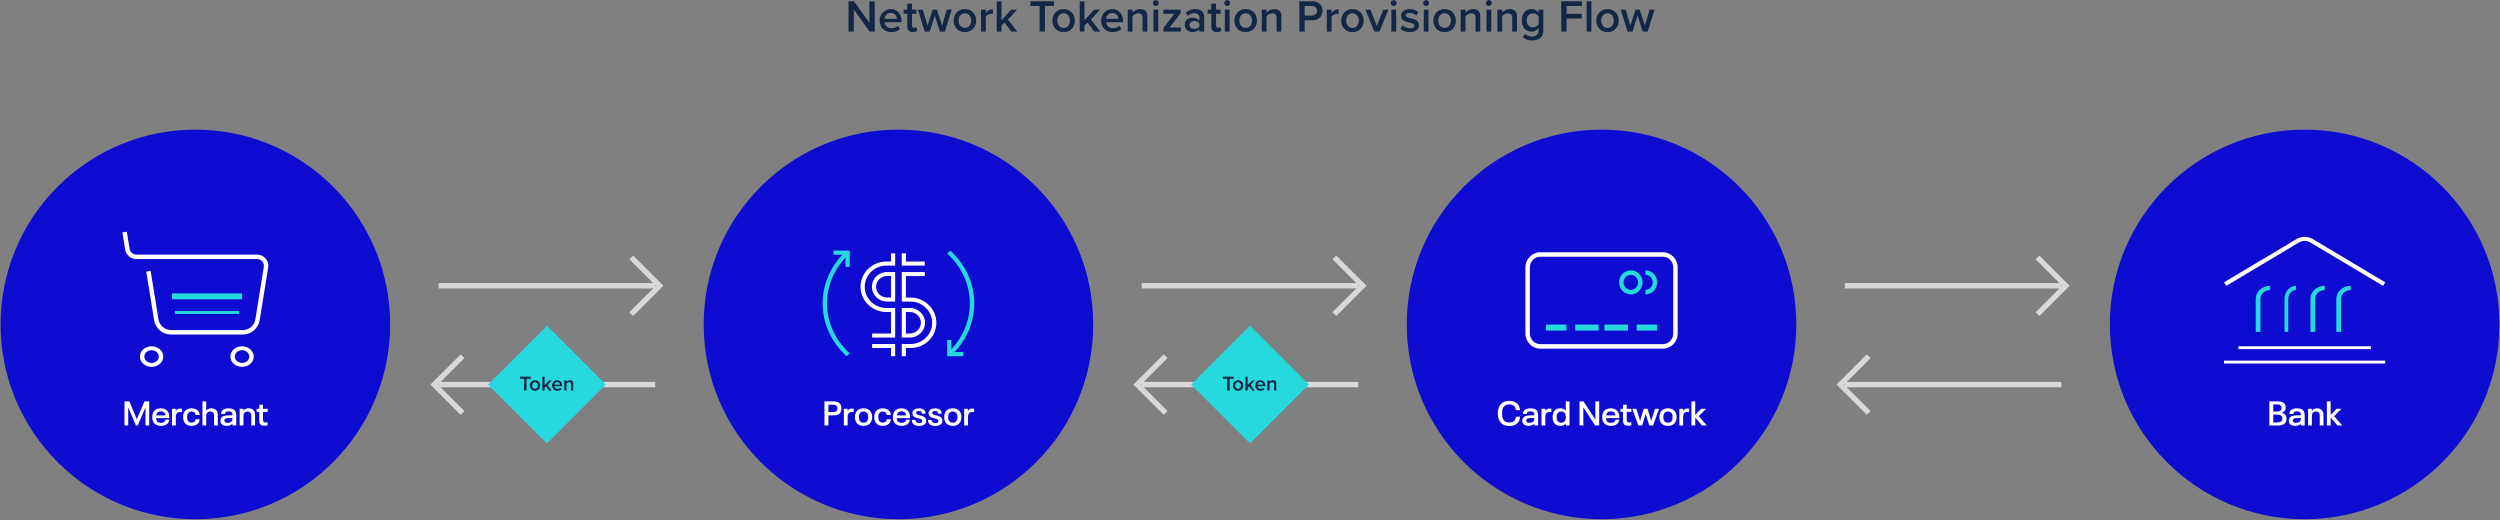 <?xml version="1.0" encoding="UTF-8"?> <svg xmlns="http://www.w3.org/2000/svg" width="1322" height="275" viewBox="0 0 1322 275" fill="none"><rect x="0" y="0" width="1322" height="275" fill="#808080" stroke="none"/><path d="M333.825 166.116L348.825 151.116L333.825 136.116" stroke="#D8D8D8" stroke-width="2.833"></path><path d="M346.474 151.116L231.935 151.116" stroke="#D8D8D8" stroke-width="2.833"></path><path d="M244.584 188.364L229.584 203.364L244.584 218.364" stroke="#D8D8D8" stroke-width="2.833"></path><path d="M231.935 203.364L346.474 203.364" stroke="#D8D8D8" stroke-width="2.833"></path><path d="M705.621 166.116L720.621 151.116L705.621 136.116" stroke="#D8D8D8" stroke-width="2.833"></path><path d="M718.27 151.116L603.731 151.116" stroke="#D8D8D8" stroke-width="2.833"></path><path d="M616.38 188.364L601.38 203.364L616.38 218.364" stroke="#D8D8D8" stroke-width="2.833"></path><path d="M603.731 203.364L718.27 203.364" stroke="#D8D8D8" stroke-width="2.833"></path><path d="M1077.42 166.116L1092.42 151.116L1077.42 136.116" stroke="#D8D8D8" stroke-width="2.833"></path><path d="M1090.07 151.116L975.527 151.116" stroke="#D8D8D8" stroke-width="2.833"></path><path d="M988.176 188.364L973.176 203.364L988.176 218.364" stroke="#D8D8D8" stroke-width="2.833"></path><path d="M975.527 203.364L1090.07 203.364" stroke="#D8D8D8" stroke-width="2.833"></path><circle cx="1218.69" cy="171.547" r="103" fill="#0D0CD0"></circle><path d="M1236.01 224.979L1232.45 220.785V224.979H1230.45V212.271H1232.45V219.399L1235.62 216.159H1238.17L1234.27 220.083L1238.59 224.979H1236.01Z" fill="white"></path><path d="M1225.27 215.925C1226.35 215.925 1227.18 216.231 1227.77 216.843C1228.36 217.455 1228.65 218.349 1228.65 219.525V224.979H1226.67V219.921C1226.67 219.129 1226.51 218.547 1226.19 218.175C1225.86 217.803 1225.37 217.617 1224.69 217.617C1223.99 217.617 1223.45 217.821 1223.07 218.229C1222.7 218.625 1222.52 219.219 1222.52 220.011V224.979H1220.52V216.159H1222.52V217.149C1223.13 216.333 1224.05 215.925 1225.27 215.925Z" fill="white"></path><path d="M1218.36 217.707C1218.6 218.235 1218.72 218.937 1218.72 219.813V224.979H1216.72V223.989C1216.08 224.793 1215.08 225.195 1213.7 225.195C1212.92 225.195 1212.26 225.069 1211.72 224.817C1211.18 224.565 1210.8 224.193 1210.58 223.701C1210.43 223.353 1210.35 222.957 1210.35 222.513C1210.35 222.069 1210.42 221.685 1210.56 221.361C1210.86 220.701 1211.37 220.251 1212.09 220.011C1212.81 219.759 1213.74 219.633 1214.88 219.633H1216.72V219.399C1216.72 219.171 1216.71 218.985 1216.68 218.841C1216.66 218.685 1216.61 218.529 1216.54 218.373C1216.28 217.797 1215.66 217.509 1214.7 217.509C1214.21 217.509 1213.81 217.575 1213.5 217.707C1213.19 217.839 1212.96 218.049 1212.83 218.337C1212.75 218.553 1212.71 218.751 1212.71 218.931H1210.69C1210.69 218.427 1210.77 218.001 1210.94 217.653C1211.46 216.501 1212.71 215.925 1214.69 215.925C1215.66 215.925 1216.44 216.069 1217.04 216.357C1217.66 216.645 1218.09 217.095 1218.36 217.707ZM1216.5 222.405C1216.65 222.057 1216.72 221.649 1216.72 221.181V221.073H1215.01C1214.35 221.073 1213.8 221.127 1213.37 221.235C1212.94 221.343 1212.66 221.541 1212.53 221.829C1212.45 221.973 1212.42 222.141 1212.42 222.333C1212.42 222.525 1212.45 222.705 1212.53 222.873C1212.65 223.125 1212.86 223.311 1213.16 223.431C1213.46 223.551 1213.81 223.611 1214.22 223.611C1214.79 223.611 1215.27 223.509 1215.66 223.305C1216.04 223.101 1216.32 222.801 1216.5 222.405Z" fill="white"></path><path d="M1208.85 219.957C1209.03 220.389 1209.12 220.893 1209.12 221.469C1209.12 222.105 1209.02 222.621 1208.83 223.017C1208.54 223.677 1208.05 224.169 1207.35 224.493C1206.66 224.817 1205.8 224.979 1204.78 224.979H1200.03V212.271H1204.78C1205.68 212.271 1206.44 212.421 1207.06 212.721C1207.69 213.021 1208.13 213.471 1208.38 214.071C1208.57 214.467 1208.67 214.923 1208.67 215.439C1208.67 215.967 1208.58 216.429 1208.4 216.825C1208.06 217.569 1207.45 218.055 1206.56 218.283C1207.14 218.427 1207.61 218.637 1207.98 218.913C1208.37 219.189 1208.65 219.537 1208.85 219.957ZM1202.1 217.635H1204.04C1204.62 217.635 1205.1 217.551 1205.5 217.383C1205.89 217.215 1206.16 216.963 1206.31 216.627C1206.44 216.339 1206.51 216.027 1206.51 215.691C1206.51 215.367 1206.44 215.073 1206.31 214.809C1206.02 214.173 1205.24 213.855 1203.97 213.855H1202.1V217.635ZM1206.72 222.333C1206.84 222.033 1206.9 221.703 1206.9 221.343C1206.9 220.959 1206.84 220.635 1206.7 220.371C1206.37 219.627 1205.51 219.255 1204.13 219.255H1202.1V223.395H1204.06C1205.51 223.395 1206.4 223.041 1206.72 222.333Z" fill="white"></path><path fill-rule="evenodd" clip-rule="evenodd" d="M1260.1 151.129L1221.73 128.249C1219.85 127.136 1217.47 127.136 1215.6 128.249L1177.29 151.129L1176.07 149.288L1214.42 126.408C1217.04 124.864 1220.35 124.864 1222.97 126.408L1261.32 149.288L1260.1 151.129Z" fill="white"></path><path fill-rule="evenodd" clip-rule="evenodd" d="M1195.32 175.485H1192.82V158.024C1192.83 154.216 1196.23 151.132 1200.43 151.129V153.399C1197.61 153.399 1195.33 155.468 1195.32 158.024V175.485Z" fill="#26D9DC"></path><path fill-rule="evenodd" clip-rule="evenodd" d="M1210.04 175.485H1208.04V158.024C1208.04 154.217 1210.77 151.132 1214.13 151.129V153.399C1211.87 153.403 1210.05 155.471 1210.04 158.024V175.485Z" fill="#26D9DC"></path><path fill-rule="evenodd" clip-rule="evenodd" d="M1224.25 175.485H1221.74V158.024C1221.74 154.217 1225.15 151.132 1229.35 151.129V153.399C1226.53 153.403 1224.25 155.471 1224.25 158.024V175.485Z" fill="#26D9DC"></path><path fill-rule="evenodd" clip-rule="evenodd" d="M1237.94 175.485H1235.44V158.024C1235.45 154.216 1238.85 151.132 1243.05 151.129V153.399C1240.23 153.399 1237.95 155.468 1237.94 158.024V175.485Z" fill="#26D9DC"></path><path fill-rule="evenodd" clip-rule="evenodd" d="M1183.68 183.096H1253.71V184.618H1183.68V183.096Z" fill="white"></path><path fill-rule="evenodd" clip-rule="evenodd" d="M1176.07 190.707H1261.32V192.229H1176.07V190.707Z" fill="white"></path><circle cx="475.103" cy="171.547" r="103" fill="#0D0CD0"></circle><path d="M514.187 216.033C514.535 216.033 514.835 216.069 515.087 216.141V217.905C514.823 217.845 514.523 217.815 514.187 217.815C513.419 217.815 512.837 218.049 512.441 218.517C512.057 218.973 511.865 219.639 511.865 220.515V224.979H509.867V216.159H511.847V217.185C512.363 216.417 513.143 216.033 514.187 216.033Z" fill="white"></path><path d="M503.847 225.195C502.839 225.195 501.987 224.985 501.291 224.565C500.595 224.145 500.079 223.563 499.743 222.819C499.443 222.183 499.293 221.433 499.293 220.569C499.293 219.705 499.443 218.949 499.743 218.301C500.079 217.557 500.595 216.975 501.291 216.555C501.987 216.135 502.839 215.925 503.847 215.925C504.855 215.925 505.707 216.135 506.403 216.555C507.111 216.975 507.633 217.557 507.969 218.301C508.269 218.973 508.419 219.729 508.419 220.569C508.419 221.385 508.269 222.141 507.969 222.837C507.633 223.581 507.111 224.163 506.403 224.583C505.707 224.991 504.855 225.195 503.847 225.195ZM503.847 223.521C504.387 223.521 504.837 223.413 505.197 223.197C505.569 222.969 505.845 222.657 506.025 222.261C506.205 221.853 506.295 221.289 506.295 220.569C506.295 219.837 506.205 219.273 506.025 218.877C505.845 218.469 505.569 218.157 505.197 217.941C504.837 217.725 504.387 217.617 503.847 217.617C503.307 217.617 502.857 217.725 502.497 217.941C502.137 218.157 501.867 218.469 501.687 218.877C501.495 219.297 501.399 219.861 501.399 220.569C501.399 221.265 501.495 221.829 501.687 222.261C501.867 222.657 502.137 222.969 502.497 223.197C502.857 223.413 503.307 223.521 503.847 223.521Z" fill="white"></path><path d="M494.512 225.249C493.624 225.249 492.88 225.105 492.28 224.817C491.692 224.529 491.266 224.097 491.002 223.521C490.81 223.101 490.714 222.609 490.714 222.045H492.658C492.658 222.381 492.718 222.663 492.838 222.891C493.102 223.467 493.672 223.755 494.548 223.755C495.424 223.755 495.964 223.527 496.168 223.071C496.228 222.915 496.258 222.765 496.258 222.621C496.258 222.453 496.228 222.297 496.168 222.153C496.084 221.973 495.946 221.829 495.754 221.721C495.574 221.613 495.346 221.523 495.07 221.451C494.806 221.367 494.428 221.277 493.936 221.181C493.264 221.025 492.694 220.821 492.226 220.569C491.758 220.305 491.422 219.945 491.218 219.489C491.098 219.213 491.038 218.889 491.038 218.517C491.038 218.121 491.11 217.773 491.254 217.473C491.482 216.981 491.878 216.603 492.442 216.339C493.006 216.063 493.684 215.925 494.476 215.925C495.28 215.925 495.958 216.057 496.51 216.321C497.074 216.585 497.482 216.975 497.734 217.491C497.89 217.851 497.968 218.283 497.968 218.787H496.078C496.078 218.523 496.03 218.277 495.934 218.049C495.814 217.809 495.622 217.629 495.358 217.509C495.106 217.377 494.8 217.311 494.44 217.311C493.708 217.311 493.246 217.509 493.054 217.905C493.006 218.013 492.982 218.151 492.982 218.319C492.982 218.475 493.006 218.595 493.054 218.679C493.138 218.871 493.288 219.027 493.504 219.147C493.72 219.267 493.948 219.363 494.188 219.435C494.44 219.495 494.806 219.579 495.286 219.687C496.03 219.879 496.636 220.107 497.104 220.371C497.584 220.623 497.932 220.977 498.148 221.433C498.268 221.709 498.328 222.039 498.328 222.423C498.328 222.843 498.256 223.233 498.112 223.593C497.86 224.133 497.41 224.547 496.762 224.835C496.126 225.111 495.376 225.249 494.512 225.249Z" fill="white"></path><path d="M485.969 225.249C485.081 225.249 484.337 225.105 483.737 224.817C483.149 224.529 482.723 224.097 482.459 223.521C482.267 223.101 482.171 222.609 482.171 222.045H484.115C484.115 222.381 484.175 222.663 484.295 222.891C484.559 223.467 485.129 223.755 486.005 223.755C486.881 223.755 487.421 223.527 487.625 223.071C487.685 222.915 487.715 222.765 487.715 222.621C487.715 222.453 487.685 222.297 487.625 222.153C487.541 221.973 487.403 221.829 487.211 221.721C487.031 221.613 486.803 221.523 486.527 221.451C486.263 221.367 485.885 221.277 485.393 221.181C484.721 221.025 484.151 220.821 483.683 220.569C483.215 220.305 482.879 219.945 482.675 219.489C482.555 219.213 482.495 218.889 482.495 218.517C482.495 218.121 482.567 217.773 482.711 217.473C482.939 216.981 483.335 216.603 483.899 216.339C484.463 216.063 485.141 215.925 485.933 215.925C486.737 215.925 487.415 216.057 487.967 216.321C488.531 216.585 488.939 216.975 489.191 217.491C489.347 217.851 489.425 218.283 489.425 218.787H487.535C487.535 218.523 487.487 218.277 487.391 218.049C487.271 217.809 487.079 217.629 486.815 217.509C486.563 217.377 486.257 217.311 485.897 217.311C485.165 217.311 484.703 217.509 484.511 217.905C484.463 218.013 484.439 218.151 484.439 218.319C484.439 218.475 484.463 218.595 484.511 218.679C484.595 218.871 484.745 219.027 484.961 219.147C485.177 219.267 485.405 219.363 485.645 219.435C485.897 219.495 486.263 219.579 486.743 219.687C487.487 219.879 488.093 220.107 488.561 220.371C489.041 220.623 489.389 220.977 489.605 221.433C489.725 221.709 489.785 222.039 489.785 222.423C489.785 222.843 489.713 223.233 489.569 223.593C489.317 224.133 488.867 224.547 488.219 224.835C487.583 225.111 486.833 225.249 485.969 225.249Z" fill="white"></path><path d="M478.596 223.053C478.752 222.909 478.878 222.735 478.974 222.531C479.082 222.327 479.148 222.123 479.172 221.919H481.152C481.068 222.807 480.72 223.539 480.108 224.115C479.712 224.463 479.232 224.733 478.668 224.925C478.104 225.105 477.486 225.195 476.814 225.195C475.782 225.195 474.9 224.991 474.168 224.583C473.448 224.175 472.92 223.599 472.584 222.855C472.296 222.207 472.152 221.439 472.152 220.551C472.152 220.095 472.188 219.681 472.26 219.309C472.332 218.937 472.44 218.589 472.584 218.265C472.92 217.521 473.436 216.945 474.132 216.537C474.84 216.129 475.686 215.925 476.67 215.925C477.654 215.925 478.494 216.129 479.19 216.537C479.898 216.945 480.414 217.515 480.738 218.247C480.918 218.655 481.038 219.081 481.098 219.525C481.17 219.969 481.206 220.497 481.206 221.109H474.168C474.204 221.637 474.294 222.051 474.438 222.351C474.618 222.759 474.906 223.071 475.302 223.287C475.698 223.503 476.19 223.611 476.778 223.611C477.162 223.611 477.51 223.563 477.822 223.467C478.134 223.371 478.392 223.233 478.596 223.053ZM476.706 217.527C475.578 217.527 474.822 217.953 474.438 218.805C474.318 219.069 474.24 219.351 474.204 219.651H479.154C479.118 219.339 479.046 219.033 478.938 218.733C478.746 218.337 478.464 218.037 478.092 217.833C477.72 217.629 477.258 217.527 476.706 217.527Z" fill="white"></path><path d="M466.791 225.195C465.819 225.195 464.985 224.997 464.289 224.601C463.593 224.193 463.071 223.617 462.723 222.873C462.435 222.225 462.291 221.457 462.291 220.569C462.291 219.681 462.435 218.913 462.723 218.265C463.071 217.509 463.593 216.933 464.289 216.537C464.985 216.129 465.819 215.925 466.791 215.925C467.451 215.925 468.045 216.015 468.573 216.195C469.113 216.375 469.575 216.639 469.959 216.987C470.295 217.299 470.559 217.665 470.751 218.085C470.943 218.493 471.045 218.949 471.057 219.453H468.915C468.879 218.901 468.681 218.451 468.321 218.103C468.141 217.947 467.919 217.827 467.655 217.743C467.391 217.659 467.103 217.617 466.791 217.617C466.299 217.617 465.873 217.725 465.513 217.941C465.153 218.157 464.883 218.457 464.703 218.841C464.511 219.273 464.415 219.849 464.415 220.569C464.415 220.929 464.439 221.247 464.487 221.523C464.535 221.787 464.607 222.039 464.703 222.279C464.883 222.663 465.153 222.963 465.513 223.179C465.873 223.383 466.299 223.485 466.791 223.485C467.115 223.485 467.409 223.443 467.673 223.359C467.937 223.275 468.153 223.155 468.321 222.999C468.501 222.843 468.639 222.651 468.735 222.423C468.843 222.195 468.903 221.949 468.915 221.685H471.057C471.045 222.177 470.943 222.633 470.751 223.053C470.571 223.473 470.313 223.839 469.977 224.151C469.581 224.487 469.113 224.745 468.573 224.925C468.033 225.105 467.439 225.195 466.791 225.195Z" fill="white"></path><path d="M456.632 225.195C455.624 225.195 454.772 224.985 454.076 224.565C453.38 224.145 452.864 223.563 452.528 222.819C452.228 222.183 452.078 221.433 452.078 220.569C452.078 219.705 452.228 218.949 452.528 218.301C452.864 217.557 453.38 216.975 454.076 216.555C454.772 216.135 455.624 215.925 456.632 215.925C457.64 215.925 458.492 216.135 459.188 216.555C459.896 216.975 460.418 217.557 460.754 218.301C461.054 218.973 461.204 219.729 461.204 220.569C461.204 221.385 461.054 222.141 460.754 222.837C460.418 223.581 459.896 224.163 459.188 224.583C458.492 224.991 457.64 225.195 456.632 225.195ZM456.632 223.521C457.172 223.521 457.622 223.413 457.982 223.197C458.354 222.969 458.63 222.657 458.81 222.261C458.99 221.853 459.08 221.289 459.08 220.569C459.08 219.837 458.99 219.273 458.81 218.877C458.63 218.469 458.354 218.157 457.982 217.941C457.622 217.725 457.172 217.617 456.632 217.617C456.092 217.617 455.642 217.725 455.282 217.941C454.922 218.157 454.652 218.469 454.472 218.877C454.28 219.297 454.184 219.861 454.184 220.569C454.184 221.265 454.28 221.829 454.472 222.261C454.652 222.657 454.922 222.969 455.282 223.197C455.642 223.413 456.092 223.521 456.632 223.521Z" fill="white"></path><path d="M450.554 216.033C450.902 216.033 451.202 216.069 451.454 216.141V217.905C451.19 217.845 450.89 217.815 450.554 217.815C449.786 217.815 449.204 218.049 448.808 218.517C448.424 218.973 448.232 219.639 448.232 220.515V224.979H446.234V216.159H448.214V217.185C448.73 216.417 449.51 216.033 450.554 216.033Z" fill="white"></path><path d="M435.973 212.271H440.761C441.745 212.271 442.561 212.427 443.209 212.739C443.857 213.039 444.319 213.507 444.595 214.143C444.823 214.635 444.937 215.241 444.937 215.961C444.937 216.333 444.907 216.663 444.847 216.951C444.799 217.239 444.715 217.515 444.595 217.779C444.319 218.403 443.851 218.871 443.191 219.183C442.543 219.495 441.733 219.651 440.761 219.651H438.043V224.979H435.973V212.271ZM440.239 217.905C440.899 217.905 441.421 217.833 441.805 217.689C442.201 217.545 442.477 217.293 442.633 216.933C442.753 216.681 442.813 216.357 442.813 215.961C442.813 215.577 442.753 215.247 442.633 214.971C442.465 214.623 442.189 214.377 441.805 214.233C441.421 214.089 440.899 214.017 440.239 214.017H438.043V217.905H440.239Z" fill="white"></path><path fill-rule="evenodd" clip-rule="evenodd" d="M447.669 188.364C430.79 172.932 430.79 147.954 447.669 132.522L449.328 134.035C433.355 148.633 433.355 172.268 449.328 186.865L447.669 188.364Z" fill="#26D9DC"></path><path fill-rule="evenodd" clip-rule="evenodd" d="M502.535 188.364L500.876 186.851C516.841 172.257 516.841 148.629 500.876 134.035L502.535 132.522C519.415 147.951 519.415 172.935 502.535 188.364Z" fill="#26D9DC"></path><path fill-rule="evenodd" clip-rule="evenodd" d="M449.329 141.113H447.12V134.73H440.737V132.522H449.329V141.113Z" fill="#26D9DC"></path><path fill-rule="evenodd" clip-rule="evenodd" d="M509.467 188.364H500.876V179.773H503.084V186.158H509.467V188.364Z" fill="#26D9DC"></path><path fill-rule="evenodd" clip-rule="evenodd" d="M479.032 188.365H476.845V181.908H481.138C487.492 182.063 492.773 177.17 492.933 170.977C493.093 164.785 488.071 159.638 481.718 159.483C481.524 159.478 481.331 159.478 481.138 159.483H476.845V143.855H489.032V145.986H479.032V157.352H481.138C488.7 157.182 494.971 163.018 495.145 170.388C495.32 177.756 489.332 183.869 481.77 184.039C481.559 184.044 481.349 184.044 481.138 184.039H479.032V188.365ZM473.361 188.365H471.174V184.039H461.174V181.908H473.361V188.365ZM481.138 178.491H476.845V162.864H481.138C485.566 162.864 489.156 166.362 489.156 170.677C489.156 174.993 485.566 178.491 481.138 178.491ZM479.032 176.36H481.138C484.359 176.36 486.969 173.815 486.969 170.677C486.969 167.539 484.359 164.995 481.138 164.995H479.032V176.36ZM473.361 178.491H461.174V176.36H471.174V164.995H469.068C461.506 165.165 455.235 159.328 455.06 151.959C454.886 144.59 460.874 138.478 468.436 138.308C468.646 138.303 468.857 138.303 469.068 138.308H471.174V133.954H473.361V140.439H469.068C462.714 140.283 457.433 145.177 457.273 151.369C457.113 157.561 462.135 162.708 468.488 162.864C468.681 162.869 468.875 162.869 469.068 162.864H473.361V178.491ZM473.36 159.461H469.067C464.639 159.461 461.05 155.963 461.05 151.648C461.05 147.332 464.639 143.834 469.067 143.834H473.36V159.461ZM469.068 145.965C465.847 145.965 463.237 148.509 463.237 151.648C463.237 154.786 465.847 157.33 469.068 157.33H471.174V145.965H469.068ZM489.032 140.439H476.845V133.953H479.032V138.308H489.032V140.439Z" fill="white"></path><circle cx="103.307" cy="171.547" r="103" fill="#0D0CD0"></circle><path d="M139.84 225.123C138.88 225.123 138.178 224.901 137.734 224.457C137.302 224.001 137.086 223.269 137.086 222.261V217.797H135.718V216.159H137.086V214.035H139.066V216.159H141.568V217.797H139.066V221.901C139.066 222.429 139.174 222.819 139.39 223.071C139.618 223.311 139.966 223.431 140.434 223.431C140.818 223.431 141.172 223.383 141.496 223.287V224.943C140.932 225.063 140.38 225.123 139.84 225.123Z" fill="white"></path><path d="M131.485 215.925C132.565 215.925 133.399 216.231 133.987 216.843C134.575 217.455 134.869 218.349 134.869 219.525V224.979H132.889V219.921C132.889 219.129 132.727 218.547 132.403 218.175C132.079 217.803 131.581 217.617 130.909 217.617C130.201 217.617 129.661 217.821 129.289 218.229C128.917 218.625 128.731 219.219 128.731 220.011V224.979H126.733V216.159H128.731V217.149C129.343 216.333 130.261 215.925 131.485 215.925Z" fill="white"></path><path d="M124.573 217.707C124.813 218.235 124.933 218.937 124.933 219.813V224.979H122.935V223.989C122.299 224.793 121.291 225.195 119.911 225.195C119.131 225.195 118.471 225.069 117.931 224.817C117.391 224.565 117.013 224.193 116.797 223.701C116.641 223.353 116.563 222.957 116.563 222.513C116.563 222.069 116.635 221.685 116.779 221.361C117.079 220.701 117.589 220.251 118.309 220.011C119.029 219.759 119.959 219.633 121.099 219.633H122.935V219.399C122.935 219.171 122.923 218.985 122.899 218.841C122.875 218.685 122.827 218.529 122.755 218.373C122.491 217.797 121.879 217.509 120.919 217.509C120.427 217.509 120.025 217.575 119.713 217.707C119.401 217.839 119.179 218.049 119.047 218.337C118.963 218.553 118.921 218.751 118.921 218.931H116.905C116.905 218.427 116.989 218.001 117.157 217.653C117.673 216.501 118.921 215.925 120.901 215.925C121.873 215.925 122.659 216.069 123.259 216.357C123.871 216.645 124.309 217.095 124.573 217.707ZM122.719 222.405C122.863 222.057 122.935 221.649 122.935 221.181V221.073H121.225C120.565 221.073 120.019 221.127 119.587 221.235C119.155 221.343 118.873 221.541 118.741 221.829C118.669 221.973 118.633 222.141 118.633 222.333C118.633 222.525 118.669 222.705 118.741 222.873C118.861 223.125 119.071 223.311 119.371 223.431C119.671 223.551 120.025 223.611 120.433 223.611C121.009 223.611 121.489 223.509 121.873 223.305C122.257 223.101 122.539 222.801 122.719 222.405Z" fill="white"></path><path d="M111.798 215.925C112.878 215.925 113.712 216.231 114.3 216.843C114.888 217.455 115.182 218.349 115.182 219.525V224.979H113.202V219.921C113.202 219.129 113.04 218.547 112.716 218.175C112.392 217.803 111.894 217.617 111.222 217.617C110.514 217.617 109.974 217.821 109.602 218.229C109.23 218.625 109.044 219.219 109.044 220.011V224.979H107.046V212.271H109.044V217.149C109.656 216.333 110.574 215.925 111.798 215.925Z" fill="white"></path><path d="M101.323 225.195C100.351 225.195 99.517 224.997 98.821 224.601C98.125 224.193 97.603 223.617 97.255 222.873C96.967 222.225 96.823 221.457 96.823 220.569C96.823 219.681 96.967 218.913 97.255 218.265C97.603 217.509 98.125 216.933 98.821 216.537C99.517 216.129 100.351 215.925 101.323 215.925C101.983 215.925 102.577 216.015 103.105 216.195C103.645 216.375 104.107 216.639 104.491 216.987C104.827 217.299 105.091 217.665 105.283 218.085C105.475 218.493 105.577 218.949 105.589 219.453H103.447C103.411 218.901 103.213 218.451 102.853 218.103C102.673 217.947 102.451 217.827 102.187 217.743C101.923 217.659 101.635 217.617 101.323 217.617C100.831 217.617 100.405 217.725 100.045 217.941C99.685 218.157 99.415 218.457 99.235 218.841C99.043 219.273 98.947 219.849 98.947 220.569C98.947 220.929 98.971 221.247 99.019 221.523C99.067 221.787 99.139 222.039 99.235 222.279C99.415 222.663 99.685 222.963 100.045 223.179C100.405 223.383 100.831 223.485 101.323 223.485C101.647 223.485 101.941 223.443 102.205 223.359C102.469 223.275 102.685 223.155 102.853 222.999C103.033 222.843 103.171 222.651 103.267 222.423C103.375 222.195 103.435 221.949 103.447 221.685H105.589C105.577 222.177 105.475 222.633 105.283 223.053C105.103 223.473 104.845 223.839 104.509 224.151C104.113 224.487 103.645 224.745 103.105 224.925C102.565 225.105 101.971 225.195 101.323 225.195Z" fill="white"></path><path d="M95.299 216.033C95.647 216.033 95.948 216.069 96.2 216.141V217.905C95.936 217.845 95.635 217.815 95.299 217.815C94.531 217.815 93.95 218.049 93.553 218.517C93.169 218.973 92.978 219.639 92.978 220.515V224.979H90.98V216.159H92.96V217.185C93.475 216.417 94.255 216.033 95.299 216.033Z" fill="white"></path><path d="M86.937 223.053C87.093 222.909 87.219 222.735 87.315 222.531C87.423 222.327 87.489 222.123 87.513 221.919H89.493C89.409 222.807 89.061 223.539 88.449 224.115C88.053 224.463 87.573 224.733 87.009 224.925C86.445 225.105 85.827 225.195 85.155 225.195C84.123 225.195 83.241 224.991 82.509 224.583C81.789 224.175 81.261 223.599 80.925 222.855C80.637 222.207 80.493 221.439 80.493 220.551C80.493 220.095 80.529 219.681 80.601 219.309C80.673 218.937 80.781 218.589 80.925 218.265C81.261 217.521 81.777 216.945 82.473 216.537C83.181 216.129 84.027 215.925 85.011 215.925C85.995 215.925 86.835 216.129 87.531 216.537C88.239 216.945 88.755 217.515 89.079 218.247C89.259 218.655 89.379 219.081 89.439 219.525C89.511 219.969 89.547 220.497 89.547 221.109H82.509C82.545 221.637 82.635 222.051 82.779 222.351C82.959 222.759 83.247 223.071 83.643 223.287C84.039 223.503 84.531 223.611 85.119 223.611C85.503 223.611 85.851 223.563 86.163 223.467C86.475 223.371 86.733 223.233 86.937 223.053ZM85.047 217.527C83.919 217.527 83.163 217.953 82.779 218.805C82.659 219.069 82.581 219.351 82.545 219.651H87.495C87.459 219.339 87.387 219.033 87.279 218.733C87.087 218.337 86.805 218.037 86.433 217.833C86.061 217.629 85.599 217.527 85.047 217.527Z" fill="white"></path><path d="M65.829 212.271H68.421L72.363 221.649L76.395 212.271H78.897V224.979H76.935V215.403L72.849 224.979H71.877L67.791 215.403V224.979H65.829V212.271Z" fill="white"></path><path fill-rule="evenodd" clip-rule="evenodd" d="M128.34 176.901H90.433C85.972 176.915 82.164 173.634 81.457 169.165L77.334 143.608L79.663 143.222L83.786 168.779C84.31 172.105 87.144 174.548 90.464 174.537H128.371C131.692 174.548 134.529 172.105 135.049 168.779L139.506 141.15C139.816 139.199 138.504 137.365 136.586 137.051C136.4 137.022 136.221 137.007 136.035 137.006H72.085C69.153 137.017 66.65 134.862 66.183 131.925L64.731 122.904L67.061 122.518L68.521 131.547C68.804 133.336 70.329 134.65 72.116 134.643H136.035C139.265 134.643 141.882 137.3 141.882 140.576C141.882 140.895 141.851 141.214 141.804 141.528L137.347 169.165C136.641 173.646 132.813 176.931 128.34 176.901Z" fill="white"></path><path fill-rule="evenodd" clip-rule="evenodd" d="M80.16 193.993C76.752 193.993 73.988 191.558 73.988 188.555C73.988 185.551 76.752 183.116 80.16 183.116C83.569 183.116 86.332 185.551 86.332 188.555C86.332 191.558 83.569 193.993 80.16 193.993ZM80.16 185.181C78.046 185.181 76.332 186.692 76.332 188.555C76.332 190.417 78.046 191.928 80.16 191.928C82.274 191.928 83.989 190.417 83.989 188.555C83.985 186.693 82.273 185.185 80.16 185.181Z" fill="white"></path><path fill-rule="evenodd" clip-rule="evenodd" d="M127.995 193.993C124.587 193.993 121.823 191.558 121.823 188.555C121.823 185.551 124.587 183.116 127.995 183.116C131.404 183.116 134.167 185.551 134.167 188.555C134.16 191.557 131.402 193.989 127.995 193.993ZM127.995 185.181C125.881 185.181 124.167 186.692 124.167 188.555C124.167 190.417 125.881 191.928 127.995 191.928C130.109 191.928 131.823 190.417 131.823 188.555C131.819 186.693 130.108 185.185 127.995 185.181Z" fill="white"></path><path fill-rule="evenodd" clip-rule="evenodd" d="M92.505 164.471H126.451V166.025H92.505V164.471Z" fill="#26D9DC"></path><path fill-rule="evenodd" clip-rule="evenodd" d="M90.963 155.148H127.995V158.256H90.963V155.148Z" fill="#26D9DC"></path><circle cx="846.898" cy="171.547" r="103" fill="#0D0CD0"></circle><path d="M899.996 224.979L896.432 220.785V224.979H894.434V212.271H896.432V219.399L899.6 216.159H902.156L898.25 220.083L902.57 224.979H899.996Z" fill="white"></path><path d="M892.355 216.033C892.703 216.033 893.003 216.069 893.255 216.141V217.905C892.991 217.845 892.691 217.815 892.355 217.815C891.587 217.815 891.005 218.049 890.609 218.517C890.225 218.973 890.033 219.639 890.033 220.515V224.979H888.035V216.159H890.015V217.185C890.531 216.417 891.311 216.033 892.355 216.033Z" fill="white"></path><path d="M882.015 225.195C881.007 225.195 880.155 224.985 879.459 224.565C878.763 224.145 878.247 223.563 877.911 222.819C877.611 222.183 877.461 221.433 877.461 220.569C877.461 219.705 877.611 218.949 877.911 218.301C878.247 217.557 878.763 216.975 879.459 216.555C880.155 216.135 881.007 215.925 882.015 215.925C883.023 215.925 883.875 216.135 884.571 216.555C885.279 216.975 885.801 217.557 886.137 218.301C886.437 218.973 886.587 219.729 886.587 220.569C886.587 221.385 886.437 222.141 886.137 222.837C885.801 223.581 885.279 224.163 884.571 224.583C883.875 224.991 883.023 225.195 882.015 225.195ZM882.015 223.521C882.555 223.521 883.005 223.413 883.365 223.197C883.737 222.969 884.013 222.657 884.193 222.261C884.373 221.853 884.463 221.289 884.463 220.569C884.463 219.837 884.373 219.273 884.193 218.877C884.013 218.469 883.737 218.157 883.365 217.941C883.005 217.725 882.555 217.617 882.015 217.617C881.475 217.617 881.025 217.725 880.665 217.941C880.305 218.157 880.035 218.469 879.855 218.877C879.663 219.297 879.567 219.861 879.567 220.569C879.567 221.265 879.663 221.829 879.855 222.261C880.035 222.657 880.305 222.969 880.665 223.197C881.025 223.413 881.475 223.521 882.015 223.521Z" fill="white"></path><path d="M877.307 216.159L874.139 224.979H872.123L870.233 218.859L868.343 224.979H866.327L863.159 216.159H865.301L867.299 222.513L869.225 216.159H871.223L873.149 222.495L875.165 216.159H877.307Z" fill="white"></path><path d="M860.993 225.123C860.033 225.123 859.331 224.901 858.887 224.457C858.455 224.001 858.239 223.269 858.239 222.261V217.797H856.871V216.159H858.239V214.035H860.219V216.159H862.721V217.797H860.219V221.901C860.219 222.429 860.327 222.819 860.543 223.071C860.771 223.311 861.119 223.431 861.587 223.431C861.971 223.431 862.325 223.383 862.649 223.287V224.943C862.085 225.063 861.533 225.123 860.993 225.123Z" fill="white"></path><path d="M853.688 223.053C853.844 222.909 853.97 222.735 854.066 222.531C854.174 222.327 854.24 222.123 854.264 221.919H856.244C856.16 222.807 855.812 223.539 855.2 224.115C854.804 224.463 854.324 224.733 853.76 224.925C853.196 225.105 852.578 225.195 851.906 225.195C850.874 225.195 849.992 224.991 849.26 224.583C848.54 224.175 848.012 223.599 847.676 222.855C847.388 222.207 847.244 221.439 847.244 220.551C847.244 220.095 847.28 219.681 847.352 219.309C847.424 218.937 847.532 218.589 847.676 218.265C848.012 217.521 848.528 216.945 849.224 216.537C849.932 216.129 850.778 215.925 851.762 215.925C852.746 215.925 853.586 216.129 854.282 216.537C854.99 216.945 855.506 217.515 855.83 218.247C856.01 218.655 856.13 219.081 856.19 219.525C856.262 219.969 856.298 220.497 856.298 221.109H849.26C849.296 221.637 849.386 222.051 849.53 222.351C849.71 222.759 849.998 223.071 850.394 223.287C850.79 223.503 851.282 223.611 851.87 223.611C852.254 223.611 852.602 223.563 852.914 223.467C853.226 223.371 853.484 223.233 853.688 223.053ZM851.798 217.527C850.67 217.527 849.914 217.953 849.53 218.805C849.41 219.069 849.332 219.351 849.296 219.651H854.246C854.21 219.339 854.138 219.033 854.03 218.733C853.838 218.337 853.556 218.037 853.184 217.833C852.812 217.629 852.35 217.527 851.798 217.527Z" fill="white"></path><path d="M835.252 212.271H837.394L843.622 221.901V212.271H845.656V224.979H843.478L837.268 215.385V224.979H835.252V212.271Z" fill="white"></path><path d="M829.964 212.271V224.979H828.02V223.917C827.684 224.337 827.264 224.655 826.76 224.871C826.268 225.087 825.71 225.195 825.086 225.195C824.222 225.195 823.484 225.003 822.872 224.619C822.26 224.235 821.798 223.695 821.486 222.999C821.33 222.651 821.21 222.273 821.126 221.865C821.042 221.445 821 221.013 821 220.569C821 219.657 821.162 218.841 821.486 218.121C821.798 217.425 822.26 216.885 822.872 216.501C823.484 216.117 824.222 215.925 825.086 215.925C825.698 215.925 826.25 216.033 826.742 216.249C827.234 216.453 827.648 216.759 827.984 217.167V212.271H829.964ZM827.984 220.335C827.984 219.459 827.768 218.787 827.336 218.319C826.916 217.851 826.334 217.617 825.59 217.617C825.074 217.617 824.63 217.725 824.258 217.941C823.886 218.145 823.604 218.457 823.412 218.877C823.22 219.333 823.124 219.897 823.124 220.569C823.124 221.229 823.22 221.787 823.412 222.243C823.604 222.663 823.886 222.981 824.258 223.197C824.63 223.413 825.074 223.521 825.59 223.521C826.334 223.521 826.916 223.287 827.336 222.819C827.768 222.339 827.984 221.661 827.984 220.785V220.335Z" fill="white"></path><path d="M819.476 216.033C819.824 216.033 820.124 216.069 820.376 216.141V217.905C820.112 217.845 819.812 217.815 819.476 217.815C818.708 217.815 818.126 218.049 817.73 218.517C817.346 218.973 817.154 219.639 817.154 220.515V224.979H815.156V216.159H817.136V217.185C817.652 216.417 818.432 216.033 819.476 216.033Z" fill="white"></path><path d="M812.996 217.707C813.236 218.235 813.356 218.937 813.356 219.813V224.979H811.358V223.989C810.722 224.793 809.714 225.195 808.334 225.195C807.554 225.195 806.894 225.069 806.354 224.817C805.814 224.565 805.436 224.193 805.22 223.701C805.064 223.353 804.986 222.957 804.986 222.513C804.986 222.069 805.058 221.685 805.202 221.361C805.502 220.701 806.012 220.251 806.732 220.011C807.452 219.759 808.382 219.633 809.522 219.633H811.358V219.399C811.358 219.171 811.346 218.985 811.322 218.841C811.298 218.685 811.25 218.529 811.178 218.373C810.914 217.797 810.302 217.509 809.342 217.509C808.85 217.509 808.448 217.575 808.136 217.707C807.824 217.839 807.602 218.049 807.47 218.337C807.386 218.553 807.344 218.751 807.344 218.931H805.328C805.328 218.427 805.412 218.001 805.58 217.653C806.096 216.501 807.344 215.925 809.324 215.925C810.296 215.925 811.082 216.069 811.682 216.357C812.294 216.645 812.732 217.095 812.996 217.707ZM811.142 222.405C811.286 222.057 811.358 221.649 811.358 221.181V221.073H809.648C808.988 221.073 808.442 221.127 808.01 221.235C807.578 221.343 807.296 221.541 807.164 221.829C807.092 221.973 807.056 222.141 807.056 222.333C807.056 222.525 807.092 222.705 807.164 222.873C807.284 223.125 807.494 223.311 807.794 223.431C808.094 223.551 808.448 223.611 808.856 223.611C809.432 223.611 809.912 223.509 810.296 223.305C810.68 223.101 810.962 222.801 811.142 222.405Z" fill="white"></path><path d="M798.173 225.285C796.829 225.285 795.695 225.009 794.771 224.457C793.847 223.905 793.163 223.119 792.719 222.099C792.287 221.151 792.071 219.993 792.071 218.625C792.071 217.281 792.287 216.117 792.719 215.133C793.175 214.125 793.859 213.345 794.771 212.793C795.695 212.241 796.823 211.965 798.155 211.965C798.983 211.965 799.745 212.085 800.441 212.325C801.137 212.565 801.737 212.919 802.241 213.387C802.709 213.807 803.075 214.317 803.339 214.917C803.603 215.517 803.747 216.171 803.771 216.879H801.593C801.545 215.967 801.227 215.235 800.639 214.683C799.991 214.107 799.139 213.819 798.083 213.819C797.267 213.819 796.577 213.993 796.013 214.341C795.449 214.677 795.023 215.157 794.735 215.781C794.579 216.153 794.459 216.573 794.375 217.041C794.303 217.497 794.267 218.025 794.267 218.625C794.267 219.237 794.303 219.777 794.375 220.245C794.447 220.701 794.567 221.109 794.735 221.469C795.023 222.105 795.449 222.591 796.013 222.927C796.577 223.263 797.267 223.431 798.083 223.431C798.623 223.431 799.115 223.359 799.559 223.215C800.003 223.059 800.381 222.843 800.693 222.567C801.281 222.039 801.593 221.295 801.629 220.335H803.807C803.795 221.055 803.657 221.715 803.393 222.315C803.141 222.915 802.781 223.431 802.313 223.863C801.809 224.331 801.203 224.685 800.495 224.925C799.787 225.165 799.013 225.285 798.173 225.285Z" fill="white"></path><path fill-rule="evenodd" clip-rule="evenodd" d="M879.285 184.375H814.512C810.167 184.371 806.645 180.792 806.642 176.377V141.396C806.637 136.974 810.161 133.387 814.512 133.383H879.285C883.627 133.387 887.147 136.965 887.155 141.38V176.361C887.163 180.783 883.635 184.37 879.285 184.375ZM814.512 135.768C811.463 135.772 808.993 138.282 808.989 141.38V176.361C808.993 179.459 811.463 181.97 814.512 181.974H879.286C882.337 181.97 884.801 179.459 884.809 176.361V141.38C884.801 138.282 882.337 135.772 879.286 135.768H814.512Z" fill="white"></path><path fill-rule="evenodd" clip-rule="evenodd" d="M817.48 171.627H828.319V174.814H817.48V171.627Z" fill="#26D9DC"></path><path fill-rule="evenodd" clip-rule="evenodd" d="M832.963 171.627H845.35V174.814H832.963V171.627Z" fill="#26D9DC"></path><path fill-rule="evenodd" clip-rule="evenodd" d="M848.447 171.627H860.834V174.814H848.447V171.627Z" fill="#26D9DC"></path><path fill-rule="evenodd" clip-rule="evenodd" d="M865.478 171.627H876.316V174.814H865.478V171.627Z" fill="#26D9DC"></path><path fill-rule="evenodd" clip-rule="evenodd" d="M862.381 155.692C858.96 155.692 856.188 152.838 856.188 149.318C856.188 145.797 858.96 142.944 862.381 142.944C865.801 142.944 868.574 145.797 868.574 149.318C868.566 152.834 865.797 155.683 862.381 155.692ZM862.381 145.364C860.26 145.364 858.54 147.134 858.54 149.318C858.54 151.501 860.26 153.271 862.381 153.271C864.503 153.271 866.223 151.501 866.223 149.318C866.219 147.136 864.501 145.369 862.381 145.364Z" fill="#26D9DC"></path><path fill-rule="evenodd" clip-rule="evenodd" d="M870.123 155.692V153.271C872.244 153.271 873.965 151.501 873.965 149.318C873.965 147.134 872.244 145.364 870.123 145.364V142.944C873.544 142.944 876.317 145.797 876.317 149.318C876.317 152.838 873.544 155.692 870.123 155.692Z" fill="#26D9DC"></path><rect x="289.205" y="172.231" width="44.03" height="44.03" transform="rotate(45 289.205 172.231)" fill="#26D9DC"></rect><rect x="661" y="172.231" width="44.03" height="44.03" transform="rotate(45 661 172.231)" fill="#26D9DC"></rect><path d="M303.122 206.494H301.971V203.183C301.971 202.361 301.554 202.087 300.908 202.087C300.316 202.087 299.812 202.438 299.548 202.8V206.494H298.397V201.199H299.548V201.923C299.899 201.506 300.579 201.068 301.412 201.068C302.552 201.068 303.122 201.682 303.122 202.767V206.494Z" fill="#132744"></path><path d="M291.968 203.841C291.968 202.307 293.086 201.068 294.653 201.068C296.243 201.068 297.262 202.285 297.262 203.951V204.225H293.174C293.261 205.025 293.864 205.683 294.862 205.683C295.377 205.683 295.991 205.474 296.363 205.102L296.89 205.858C296.363 206.362 295.585 206.625 294.741 206.625C293.152 206.625 291.968 205.518 291.968 203.841ZM294.653 202.011C293.667 202.011 293.217 202.767 293.163 203.414H296.144C296.122 202.789 295.695 202.011 294.653 202.011Z" fill="#132744"></path><path d="M291.759 206.494H290.312L288.69 204.312L287.956 205.069V206.494H286.805V199.182H287.956V203.753L290.29 201.199H291.716L289.512 203.6L291.759 206.494Z" fill="#132744"></path><path d="M282.911 206.625C281.234 206.625 280.192 205.365 280.192 203.841C280.192 202.328 281.234 201.068 282.911 201.068C284.61 201.068 285.64 202.328 285.64 203.841C285.64 205.365 284.61 206.625 282.911 206.625ZM282.911 205.606C283.897 205.606 284.446 204.784 284.446 203.841C284.446 202.909 283.897 202.087 282.911 202.087C281.935 202.087 281.387 202.909 281.387 203.841C281.387 204.784 281.935 205.606 282.911 205.606Z" fill="#132744"></path><path d="M278.409 206.494H277.126V200.311H274.912V199.182H280.623V200.311H278.409V206.494Z" fill="#132744"></path><path d="M674.917 206.494H673.766V203.183C673.766 202.361 673.349 202.087 672.703 202.087C672.111 202.087 671.606 202.438 671.343 202.8V206.494H670.192V201.199H671.343V201.923C671.694 201.506 672.374 201.068 673.207 201.068C674.347 201.068 674.917 201.682 674.917 202.767V206.494Z" fill="#132744"></path><path d="M663.763 203.841C663.763 202.307 664.881 201.068 666.448 201.068C668.038 201.068 669.057 202.285 669.057 203.951V204.225H664.968C665.056 205.025 665.659 205.683 666.657 205.683C667.172 205.683 667.786 205.474 668.158 205.102L668.684 205.858C668.158 206.362 667.38 206.625 666.536 206.625C664.947 206.625 663.763 205.518 663.763 203.841ZM666.448 202.011C665.462 202.011 665.012 202.767 664.958 203.414H667.939C667.917 202.789 667.49 202.011 666.448 202.011Z" fill="#132744"></path><path d="M663.554 206.494H662.107L660.485 204.312L659.751 205.069V206.494H658.6V199.182H659.751V203.753L662.085 201.199H663.51L661.307 203.6L663.554 206.494Z" fill="#132744"></path><path d="M654.706 206.625C653.029 206.625 651.987 205.365 651.987 203.841C651.987 202.328 653.029 201.068 654.706 201.068C656.405 201.068 657.435 202.328 657.435 203.841C657.435 205.365 656.405 206.625 654.706 206.625ZM654.706 205.606C655.692 205.606 656.24 204.784 656.24 203.841C656.24 202.909 655.692 202.087 654.706 202.087C653.73 202.087 653.182 202.909 653.182 203.841C653.182 204.784 653.73 205.606 654.706 205.606Z" fill="#132744"></path><path d="M650.204 206.494H648.921V200.311H646.707V199.182H652.418V200.311H650.204V206.494Z" fill="#132744"></path><path d="M871.302 16.697H868.662L865.974 8.201L863.286 16.697H860.646L857.046 5.105H859.662L862.11 13.529L864.87 5.105H867.078L869.838 13.529L872.286 5.105H874.902L871.302 16.697Z" fill="#132744"></path><path d="M850.032 16.985C846.36 16.985 844.08 14.225 844.08 10.889C844.08 7.577 846.36 4.817 850.032 4.817C853.752 4.817 856.008 7.577 856.008 10.889C856.008 14.225 853.752 16.985 850.032 16.985ZM850.032 14.753C852.192 14.753 853.392 12.953 853.392 10.889C853.392 8.849 852.192 7.049 850.032 7.049C847.896 7.049 846.696 8.849 846.696 10.889C846.696 12.953 847.896 14.753 850.032 14.753Z" fill="#132744"></path><path d="M841.531 16.697H839.011V0.689H841.531V16.697Z" fill="#132744"></path><path d="M828.414 16.697H825.606V0.689H836.574V3.161H828.414V7.313H836.406V9.785H828.414V16.697Z" fill="#132744"></path><path d="M805.305 19.673L806.481 17.849C807.417 18.929 808.617 19.337 810.153 19.337C811.809 19.337 813.585 18.569 813.585 16.193V14.801C812.697 15.953 811.377 16.721 809.865 16.721C806.913 16.721 804.729 14.585 804.729 10.769C804.729 7.025 806.889 4.817 809.865 4.817C811.329 4.817 812.649 5.489 813.585 6.713V5.105H816.105V16.097C816.105 20.273 813.009 21.401 810.153 21.401C808.185 21.401 806.721 20.969 805.305 19.673ZM813.585 12.929V8.609C813.033 7.745 811.785 7.049 810.609 7.049C808.617 7.049 807.345 8.537 807.345 10.769C807.345 13.001 808.617 14.489 810.609 14.489C811.785 14.489 813.033 13.793 813.585 12.929Z" fill="#132744"></path><path d="M802.175 16.697H799.655V9.449C799.655 7.649 798.743 7.049 797.327 7.049C796.031 7.049 794.927 7.817 794.351 8.609V16.697H791.831V5.105H794.351V6.689C795.119 5.777 796.607 4.817 798.431 4.817C800.927 4.817 802.175 6.161 802.175 8.537V16.697Z" fill="#132744"></path><path d="M787.29 3.185C786.45 3.185 785.73 2.489 785.73 1.625C785.73 0.761 786.45 0.065 787.29 0.065C788.154 0.065 788.85 0.761 788.85 1.625C788.85 2.489 788.154 3.185 787.29 3.185ZM788.562 16.697H786.042V5.105H788.562V16.697Z" fill="#132744"></path><path d="M782.769 16.697H780.249V9.449C780.249 7.649 779.337 7.049 777.921 7.049C776.625 7.049 775.521 7.817 774.945 8.609V16.697H772.425V5.105H774.945V6.689C775.713 5.777 777.201 4.817 779.025 4.817C781.521 4.817 782.769 6.161 782.769 8.537V16.697Z" fill="#132744"></path><path d="M763.899 16.985C760.227 16.985 757.947 14.225 757.947 10.889C757.947 7.577 760.227 4.817 763.899 4.817C767.619 4.817 769.875 7.577 769.875 10.889C769.875 14.225 767.619 16.985 763.899 16.985ZM763.899 14.753C766.059 14.753 767.259 12.953 767.259 10.889C767.259 8.849 766.059 7.049 763.899 7.049C761.763 7.049 760.563 8.849 760.563 10.889C760.563 12.953 761.763 14.753 763.899 14.753Z" fill="#132744"></path><path d="M754.126 3.185C753.286 3.185 752.566 2.489 752.566 1.625C752.566 0.761 753.286 0.065 754.126 0.065C754.99 0.065 755.686 0.761 755.686 1.625C755.686 2.489 754.99 3.185 754.126 3.185ZM755.398 16.697H752.878V5.105H755.398V16.697Z" fill="#132744"></path><path d="M740.55 15.185L741.702 13.361C742.518 14.201 744.126 14.993 745.638 14.993C747.15 14.993 747.918 14.441 747.918 13.577C747.918 12.569 746.694 12.209 745.278 11.897C743.286 11.465 740.91 10.937 740.91 8.345C740.91 6.449 742.542 4.817 745.47 4.817C747.438 4.817 748.926 5.513 749.982 6.449L748.926 8.225C748.23 7.433 746.934 6.833 745.494 6.833C744.174 6.833 743.334 7.313 743.334 8.129C743.334 9.017 744.486 9.329 745.854 9.641C747.87 10.073 750.342 10.649 750.342 13.385C750.342 15.425 748.638 16.985 745.518 16.985C743.55 16.985 741.75 16.361 740.55 15.185Z" fill="#132744"></path><path d="M737.017 3.185C736.177 3.185 735.457 2.489 735.457 1.625C735.457 0.761 736.177 0.065 737.017 0.065C737.881 0.065 738.577 0.761 738.577 1.625C738.577 2.489 737.881 3.185 737.017 3.185ZM738.289 16.697H735.769V5.105H738.289V16.697Z" fill="#132744"></path><path d="M729.459 16.697H726.747L722.019 5.105H724.707L728.091 13.793L731.475 5.105H734.187L729.459 16.697Z" fill="#132744"></path><path d="M715.173 16.985C711.501 16.985 709.221 14.225 709.221 10.889C709.221 7.577 711.501 4.817 715.173 4.817C718.893 4.817 721.149 7.577 721.149 10.889C721.149 14.225 718.893 16.985 715.173 16.985ZM715.173 14.753C717.333 14.753 718.533 12.953 718.533 10.889C718.533 8.849 717.333 7.049 715.173 7.049C713.037 7.049 711.837 8.849 711.837 10.889C711.837 12.953 713.037 14.753 715.173 14.753Z" fill="#132744"></path><path d="M704.14 16.697H701.62V5.105H704.14V6.809C705.004 5.705 706.396 4.841 707.908 4.841V7.337C707.692 7.289 707.428 7.265 707.116 7.265C706.06 7.265 704.644 7.985 704.14 8.801V16.697Z" fill="#132744"></path><path d="M689.899 16.697H687.091V0.689H694.123C697.483 0.689 699.355 2.993 699.355 5.705C699.355 8.417 697.459 10.721 694.123 10.721H689.899V16.697ZM696.475 5.705C696.475 4.169 695.323 3.161 693.739 3.161H689.899V8.249H693.739C695.323 8.249 696.475 7.241 696.475 5.705Z" fill="#132744"></path><path d="M677.581 16.697H675.061V9.449C675.061 7.649 674.149 7.049 672.733 7.049C671.437 7.049 670.333 7.817 669.757 8.609V16.697H667.237V5.105H669.757V6.689C670.525 5.777 672.013 4.817 673.837 4.817C676.333 4.817 677.581 6.161 677.581 8.537V16.697Z" fill="#132744"></path><path d="M658.712 16.985C655.04 16.985 652.76 14.225 652.76 10.889C652.76 7.577 655.04 4.817 658.712 4.817C662.432 4.817 664.688 7.577 664.688 10.889C664.688 14.225 662.432 16.985 658.712 16.985ZM658.712 14.753C660.872 14.753 662.072 12.953 662.072 10.889C662.072 8.849 660.872 7.049 658.712 7.049C656.576 7.049 655.376 8.849 655.376 10.889C655.376 12.953 656.576 14.753 658.712 14.753Z" fill="#132744"></path><path d="M648.939 3.185C648.099 3.185 647.379 2.489 647.379 1.625C647.379 0.761 648.099 0.065 648.939 0.065C649.803 0.065 650.499 0.761 650.499 1.625C650.499 2.489 649.803 3.185 648.939 3.185ZM650.211 16.697H647.691V5.105H650.211V16.697Z" fill="#132744"></path><path d="M643.506 16.985C641.562 16.985 640.53 15.929 640.53 14.009V7.313H638.61V5.105H640.53V1.937H643.05V5.105H645.402V7.313H643.05V13.385C643.05 14.177 643.434 14.753 644.154 14.753C644.634 14.753 645.09 14.561 645.282 14.345L645.882 16.241C645.426 16.673 644.682 16.985 643.506 16.985Z" fill="#132744"></path><path d="M636.76 16.697H634.24V15.449C633.376 16.433 632.032 16.985 630.496 16.985C628.6 16.985 626.464 15.713 626.464 13.145C626.464 10.481 628.6 9.377 630.496 9.377C632.056 9.377 633.4 9.881 634.24 10.865V9.137C634.24 7.793 633.136 6.977 631.528 6.977C630.232 6.977 629.104 7.457 628.096 8.441L627.064 6.689C628.408 5.417 630.088 4.817 631.936 4.817C634.504 4.817 636.76 5.897 636.76 9.017V16.697ZM634.24 14.057V12.305C633.664 11.513 632.584 11.105 631.48 11.105C630.064 11.105 629.008 11.921 629.008 13.193C629.008 14.441 630.064 15.257 631.48 15.257C632.584 15.257 633.664 14.849 634.24 14.057Z" fill="#132744"></path><path d="M624.41 16.697H615.218V14.801L620.954 7.313H615.218V5.105H624.314V6.953L618.53 14.513H624.41V16.697Z" fill="#132744"></path><path d="M611.205 3.185C610.365 3.185 609.645 2.489 609.645 1.625C609.645 0.761 610.365 0.065 611.205 0.065C612.069 0.065 612.765 0.761 612.765 1.625C612.765 2.489 612.069 3.185 611.205 3.185ZM612.477 16.697H609.957V5.105H612.477V16.697Z" fill="#132744"></path><path d="M606.683 16.697H604.163V9.449C604.163 7.649 603.251 7.049 601.835 7.049C600.539 7.049 599.435 7.817 598.859 8.609V16.697H596.339V5.105H598.859V6.689C599.627 5.777 601.115 4.817 602.939 4.817C605.435 4.817 606.683 6.161 606.683 8.537V16.697Z" fill="#132744"></path><path d="M582.26 10.889C582.26 7.529 584.708 4.817 588.14 4.817C591.62 4.817 593.852 7.481 593.852 11.129V11.729H584.9C585.092 13.481 586.412 14.921 588.596 14.921C589.724 14.921 591.068 14.465 591.884 13.649L593.036 15.305C591.884 16.409 590.18 16.985 588.332 16.985C584.852 16.985 582.26 14.561 582.26 10.889ZM588.14 6.881C585.98 6.881 584.996 8.537 584.876 9.953H591.404C591.356 8.585 590.42 6.881 588.14 6.881Z" fill="#132744"></path><path d="M581.804 16.697H578.636L575.084 11.921L573.476 13.577V16.697H570.956V0.689H573.476V10.697L578.588 5.105H581.708L576.884 10.361L581.804 16.697Z" fill="#132744"></path><path d="M562.431 16.985C558.759 16.985 556.479 14.225 556.479 10.889C556.479 7.577 558.759 4.817 562.431 4.817C566.151 4.817 568.407 7.577 568.407 10.889C568.407 14.225 566.151 16.985 562.431 16.985ZM562.431 14.753C564.591 14.753 565.791 12.953 565.791 10.889C565.791 8.849 564.591 7.049 562.431 7.049C560.295 7.049 559.095 8.849 559.095 10.889C559.095 12.953 560.295 14.753 562.431 14.753Z" fill="#132744"></path><path d="M552.574 16.697H549.766V3.161H544.918V0.689H557.422V3.161H552.574V16.697Z" fill="#132744"></path><path d="M537.929 16.697H534.761L531.209 11.921L529.601 13.577V16.697H527.081V0.689H529.601V10.697L534.713 5.105H537.833L533.009 10.361L537.929 16.697Z" fill="#132744"></path><path d="M521.281 16.697H518.761V5.105H521.281V6.809C522.145 5.705 523.537 4.841 525.049 4.841V7.337C524.833 7.289 524.569 7.265 524.257 7.265C523.201 7.265 521.785 7.985 521.281 8.801V16.697Z" fill="#132744"></path><path d="M510.235 16.985C506.563 16.985 504.283 14.225 504.283 10.889C504.283 7.577 506.563 4.817 510.235 4.817C513.955 4.817 516.211 7.577 516.211 10.889C516.211 14.225 513.955 16.985 510.235 16.985ZM510.235 14.753C512.395 14.753 513.595 12.953 513.595 10.889C513.595 8.849 512.395 7.049 510.235 7.049C508.099 7.049 506.899 8.849 506.899 10.889C506.899 12.953 508.099 14.753 510.235 14.753Z" fill="#132744"></path><path d="M499.653 16.697H497.013L494.325 8.201L491.637 16.697H488.997L485.397 5.105H488.013L490.461 13.529L493.221 5.105H495.429L498.189 13.529L500.637 5.105H503.253L499.653 16.697Z" fill="#132744"></path><path d="M482.725 16.985C480.781 16.985 479.749 15.929 479.749 14.009V7.313H477.829V5.105H479.749V1.937H482.269V5.105H484.621V7.313H482.269V13.385C482.269 14.177 482.653 14.753 483.373 14.753C483.853 14.753 484.309 14.561 484.501 14.345L485.101 16.241C484.645 16.673 483.901 16.985 482.725 16.985Z" fill="#132744"></path><path d="M465.166 10.889C465.166 7.529 467.614 4.817 471.046 4.817C474.526 4.817 476.758 7.481 476.758 11.129V11.729H467.806C467.998 13.481 469.318 14.921 471.502 14.921C472.63 14.921 473.974 14.465 474.79 13.649L475.942 15.305C474.79 16.409 473.086 16.985 471.238 16.985C467.758 16.985 465.166 14.561 465.166 10.889ZM471.046 6.881C468.886 6.881 467.902 8.537 467.782 9.953H474.31C474.262 8.585 473.326 6.881 471.046 6.881Z" fill="#132744"></path><path d="M462.557 16.697H459.845L451.493 5.033V16.697H448.685V0.689H451.565L459.749 12.041V0.689H462.557V16.697Z" fill="#132744"></path></svg> 
